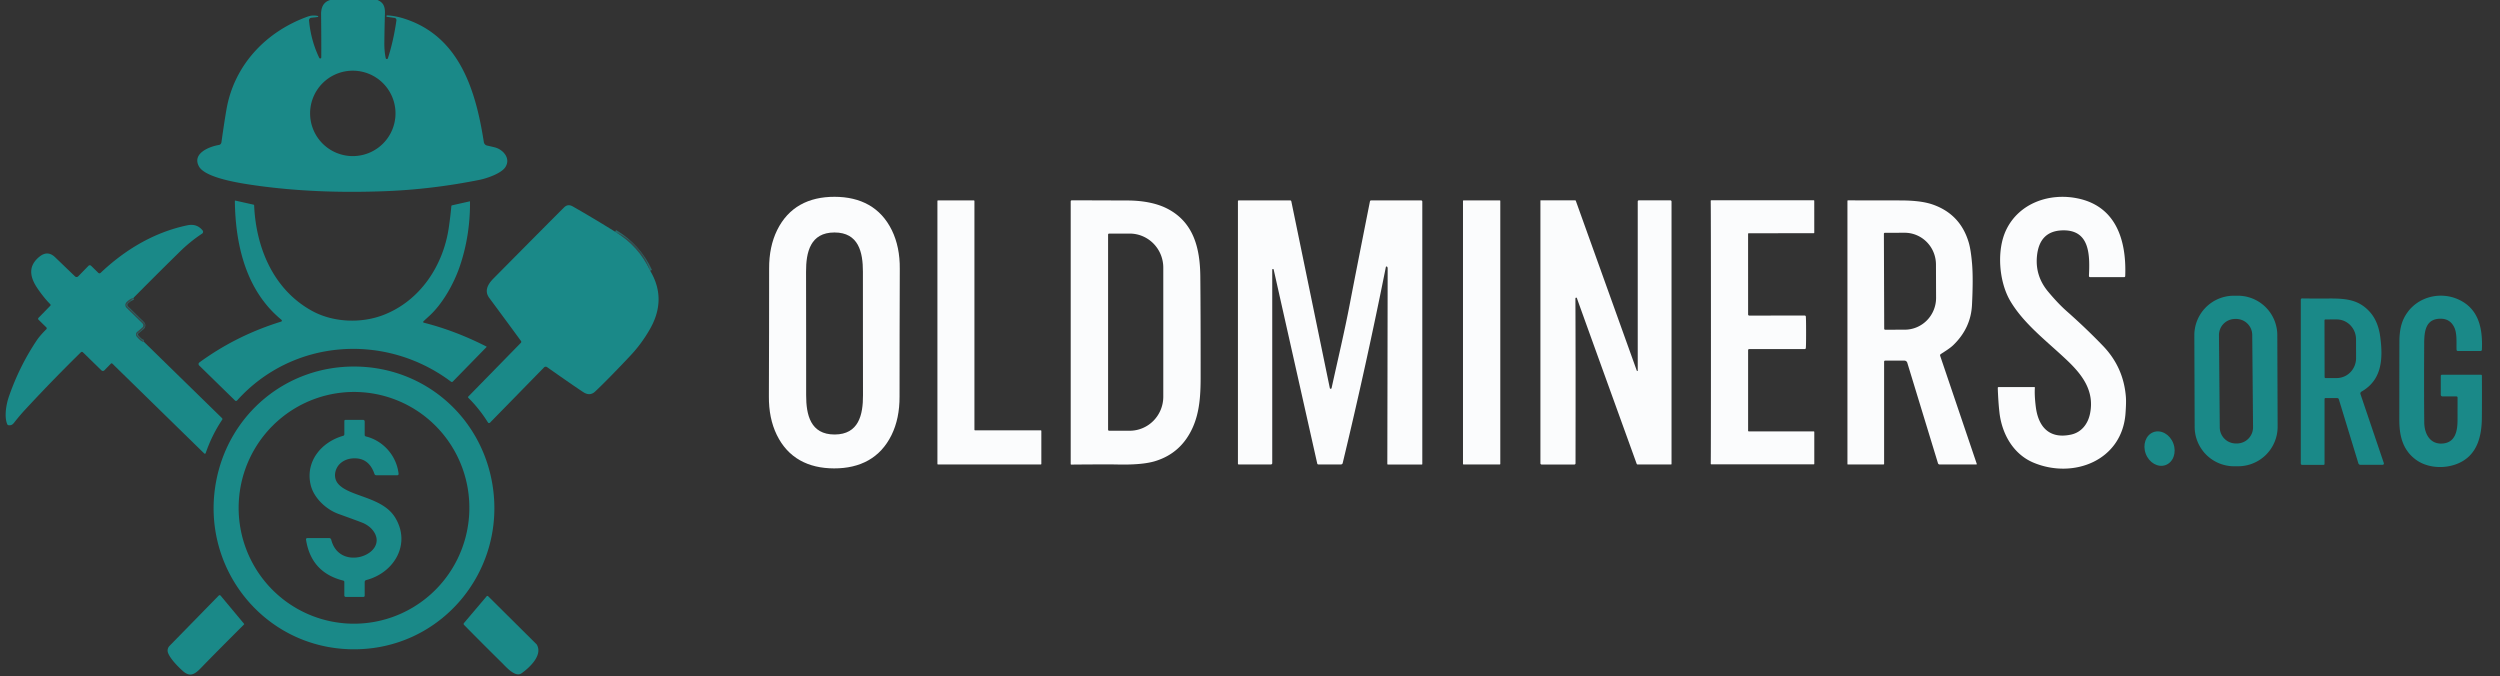 <?xml version="1.0" encoding="UTF-8" standalone="no"?>
<svg
   version="1.1"
   viewBox="0.00 0.00 1268.00 343.00"
   id="svg265"
   sodipodi:docname="old.svg"
   inkscape:version="1.2.2 (b0a8486541, 2022-12-01)"
   xmlns:inkscape="http://www.inkscape.org/namespaces/inkscape"
   xmlns:sodipodi="http://sodipodi.sourceforge.net/DTD/sodipodi-0.dtd"
   xmlns="http://www.w3.org/2000/svg"
   xmlns:svg="http://www.w3.org/2000/svg">
  <rect x="0.00" y="0.00" width="1268.00" height="343.00" fill="#333333" stroke="none"/>
  <defs
     id="defs269" />
  <sodipodi:namedview
     id="namedview267"
     pagecolor="#ffffff"
     bordercolor="#000000"
     borderopacity="0.25"
     inkscape:showpageshadow="2"
     inkscape:pageopacity="0.0"
     inkscape:pagecheckerboard="0"
     inkscape:deskcolor="#d1d1d1"
     showgrid="false"
     inkscape:zoom="0.84317465"
     inkscape:cx="521.24432"
     inkscape:cy="144.09826"
     inkscape:window-width="1920"
     inkscape:window-height="971"
     inkscape:window-x="0"
     inkscape:window-y="392"
     inkscape:window-maximized="1"
     inkscape:current-layer="svg265" />
  <g
     stroke-width="2.00"
     fill="none"
     stroke-linecap="butt"
     id="g217"
     inkscape:export-filename="g217.png"
     inkscape:export-xdpi="96"
     inkscape:export-ydpi="96">
    <path
       stroke="#29696a"
       vector-effect="non-scaling-stroke"
       d="   M 311.98 117.53   Q 323.90 124.71 329.78 137.33"
       id="path213" />
    <path
       stroke="#29696a"
       vector-effect="non-scaling-stroke"
       d="   M 67.66 151.12   Q 65.77 151.67 64.19 153.31   A 2.00 1.99 -45.9 0 0 64.23 156.12   L 72.24 163.95   A 1.53 1.53 0.0 0 1 72.15 166.22   L 69.60 168.35   A 1.67 1.66 -39.7 0 0 69.38 170.68   Q 71.61 173.40 72.96 173.34"
       id="path215" />
  </g>
  <path
     fill="#1a8988"
     d="   M 191.46 0.00   C 194.56 1.28 195.34 3.49 195.24 6.87   Q 195.05 12.88 194.94 21.50   Q 194.88 25.94 195.65 29.49   A 0.57 0.56 48.0 0 0 196.74 29.55   Q 199.56 20.83 201.07 10.34   A 1.11 1.11 0.0 0 0 200.13 9.08   L 196.14 8.51   A 0.16 0.15 -80.0 0 1 196.01 8.32   L 196.11 7.87   A 0.10 0.10 0.0 0 1 196.22 7.79   Q 200.62 8.00 205.43 9.58   C 233.27 18.70 241.37 46.20 245.40 72.06   A 2.17 2.16 1.6 0 0 247.09 73.84   Q 248.10 74.05 250.79 74.70   C 255.15 75.75 259.26 80.33 256.28 84.83   C 254.19 87.99 246.92 90.48 243.22 91.22   Q 219.31 96.01 196.00 96.94   Q 159.58 98.39 128.77 93.93   C 121.97 92.95 104.16 90.30 100.92 84.43   C 97.27 77.82 106.18 74.33 111.00 73.54   A 1.58 1.58 0.0 0 0 112.31 72.20   Q 113.68 62.35 114.85 55.58   C 118.73 33.12 134.76 16.11 155.95 8.45   Q 158.61 7.49 161.24 8.11   A 0.24 0.24 0.0 0 1 161.30 8.55   Q 161.05 8.70 157.92 9.00   A 1.31 1.31 0.0 0 0 156.74 10.42   Q 157.67 20.48 161.93 29.36   A 0.54 0.54 0.0 0 0 162.95 29.13   Q 163.00 19.78 162.86 7.30   Q 162.79 1.35 167.49 0.00   L 191.46 0.00   Z   M 200.60 57.51   A 21.66 21.66 0.0 0 0 178.94 35.85   A 21.66 21.66 0.0 0 0 157.28 57.51   A 21.66 21.66 0.0 0 0 178.94 79.17   A 21.66 21.66 0.0 0 0 200.60 57.51   Z"
     id="path219" />
  <path
     fill="#37494b"
     d="   M 423.30 99.82   C 436.48 99.84 446.67 105.14 452.37 116.82   Q 456.47 125.23 456.37 136.38   Q 456.33 140.89 456.28 168.75   Q 456.23 196.62 456.25 201.12   Q 456.31 212.27 452.18 220.67   C 446.44 232.33 436.22 237.59 423.05 237.57   C 409.87 237.54 399.67 232.25 393.98 220.57   Q 389.88 212.15 389.98 201.00   Q 390.02 196.49 390.07 168.63   Q 390.12 140.77 390.10 136.26   Q 390.04 125.11 394.17 116.71   C 399.91 105.05 410.12 99.79 423.30 99.82   Z   M 408.87 169.16   Q 408.89 195.45 408.88 200.50   C 408.87 210.32 411.03 220.39 423.31 220.38   C 435.60 220.37 437.75 210.29 437.71 200.48   Q 437.70 195.43 437.68 169.13   Q 437.66 142.84 437.67 137.79   C 437.68 127.97 435.52 117.90 423.23 117.91   C 410.95 117.92 408.80 127.99 408.83 137.81   Q 408.85 142.86 408.87 169.16   Z"
     id="path221"
     style="fill:#fbfcfd;fill-opacity:1" />
  <path
     fill="#37494b"
     d="   M 1031.80 196.32   A 0.29 0.28 2.7 0 1 1032.09 196.63   Q 1031.82 200.49 1032.57 206.45   C 1033.84 216.44 1039.39 222.82 1050.43 220.43   C 1055.68 219.29 1058.98 215.11 1060.07 209.76   C 1062.32 198.66 1056.58 190.58 1048.85 183.17   C 1038.71 173.45 1026.65 164.56 1019.64 152.70   C 1013.82 142.87 1012.60 126.85 1017.54 116.59   C 1024.05 103.06 1039.41 97.62 1053.91 100.65   C 1073.46 104.74 1078.61 122.17 1077.91 140.06   A 0.53 0.52 1.1 0 1 1077.38 140.56   L 1060.09 140.56   A 0.58 0.58 0.0 0 1 1059.51 139.96   C 1060.00 129.47 1060.14 116.25 1045.76 116.85   Q 1034.29 117.34 1033.13 130.08   Q 1032.23 140.06 1038.82 147.94   Q 1043.84 153.95 1048.16 157.77   Q 1058.22 166.66 1066.68 175.47   Q 1077.14 186.37 1078.26 201.46   Q 1078.46 204.17 1078.06 209.68   C 1076.30 233.72 1051.53 243.11 1031.37 234.65   C 1021.15 230.36 1015.34 220.09 1014.11 209.13   Q 1013.50 203.67 1013.27 196.76   A 0.43 0.43 0.0 0 1 1013.70 196.32   L 1031.80 196.32   Z"
     id="path223"
     style="fill:#fbfcfd;fill-opacity:1" />
  <path
     fill="#37494b"
     d="   M 475.46 235.27   L 475.46 101.96   A 0.32 0.32 0.0 0 1 475.78 101.64   L 493.91 101.64   A 0.32 0.32 0.0 0 1 494.23 101.96   L 494.23 217.94   A 0.32 0.32 0.0 0 0 494.55 218.26   L 527.85 218.26   A 0.32 0.32 0.0 0 1 528.17 218.58   L 528.17 235.27   A 0.32 0.32 0.0 0 1 527.85 235.59   L 475.78 235.59   A 0.32 0.32 0.0 0 1 475.46 235.27   Z"
     id="path225"
     style="fill:#fbfcfd;fill-opacity:1" />
  <path
     fill="#37494b"
     d="   M 543.61 101.60   Q 548.95 101.61 572.00 101.69   C 578.63 101.71 585.94 102.76 591.72 105.66   C 605.43 112.53 608.67 125.86 608.80 140.25   Q 608.99 160.22 608.96 191.76   C 608.95 200.78 608.36 209.08 605.05 216.60   Q 599.18 229.92 585.67 233.95   Q 579.16 235.88 566.68 235.59   Q 561.61 235.48 543.35 235.64   A 0.29 0.29 0.0 0 1 543.06 235.35   L 543.06 102.15   A 0.55 0.55 0.0 0 1 543.61 101.60   Z   M 562.02 119.01   L 562.02 217.93   A 0.54 0.54 0.0 0 0 562.56 218.47   L 572.98 218.47   A 17.28 17.04 90.0 0 0 590.02 201.19   L 590.02 135.75   A 17.28 17.04 -90.0 0 0 572.98 118.47   L 562.56 118.47   A 0.54 0.54 0.0 0 0 562.02 119.01   Z"
     id="path227"
     style="fill:#fbfcfd;fill-opacity:1" />
  <path
     fill="#37494b"
     d="   M 674.48 196.83   A 0.46 0.46 0.0 0 0 675.38 196.84   C 678.52 182.49 681.93 168.29 684.76 153.44   Q 687.03 141.52 694.83 102.17   A 0.65 0.65 0.0 0 1 695.47 101.64   L 720.80 101.64   A 0.59 0.59 0.0 0 1 721.39 102.23   L 721.39 235.38   A 0.22 0.22 0.0 0 1 721.17 235.60   L 703.93 235.60   A 0.28 0.28 0.0 0 1 703.65 235.32   Q 703.73 199.37 703.81 143.25   Q 703.82 139.43 703.82 136.13   Q 703.82 135.62 703.55 135.30   A 0.37 0.37 0.0 0 0 702.90 135.47   Q 693.08 184.70 681.01 234.90   A 0.86 0.86 0.0 0 1 680.17 235.56   L 668.65 235.56   A 0.56 0.55 83.4 0 1 668.11 235.13   L 646.02 136.77   A 0.37 0.37 0.0 0 0 645.28 136.85   L 645.28 234.94   A 0.63 0.62 0.0 0 1 644.65 235.56   L 628.21 235.56   A 0.33 0.33 0.0 0 1 627.88 235.23   L 627.88 102.05   A 0.41 0.41 0.0 0 1 628.29 101.64   L 654.36 101.64   A 0.61 0.61 0.0 0 1 654.96 102.13   L 674.48 196.83   Z"
     id="path229"
     style="fill:#fbfcfd;fill-opacity:1" />
  <rect
     fill="#37494b"
     x="742.03"
     y="101.63"
     width="18.92"
     height="133.96"
     rx="0.26"
     id="rect231"
     style="fill:#fbfcfd;fill-opacity:1" />
  <path
     fill="#37494b"
     d="   M 799.05 151.39   Q 799.19 179.19 799.11 235.01   A 0.59 0.58 90.0 0 1 798.53 235.60   L 781.90 235.60   A 0.60 0.60 0.0 0 1 781.30 235.00   L 781.30 101.75   A 0.13 0.13 0.0 0 1 781.43 101.62   L 798.92 101.62   A 0.36 0.36 0.0 0 1 799.26 101.87   L 830.20 188.05   A 0.24 0.24 0.0 0 0 830.66 187.97   L 830.66 102.16   A 0.54 0.53 -90.0 0 1 831.19 101.62   L 847.20 101.62   A 0.60 0.60 0.0 0 1 847.80 102.22   L 847.80 235.32   A 0.28 0.27 -0.0 0 1 847.52 235.59   L 830.62 235.59   A 0.54 0.53 79.7 0 1 830.12 235.24   Q 800.42 153.09 799.87 151.39   Q 799.77 151.09 799.66 151.02   A 0.42 0.39 -74.6 0 0 799.05 151.39   Z"
     id="path233"
     style="fill:#fbfcfd;fill-opacity:1" />
  <path
     fill="#37494b"
     d="   M 916.05 168.55   Q 916.05 175.46 915.91 176.56   A 0.54 0.54 0.0 0 1 915.37 177.04   L 887.22 177.04   A 0.58 0.58 0.0 0 0 886.64 177.62   L 886.64 218.46   A 0.34 0.34 0.0 0 0 886.98 218.80   L 919.90 218.80   A 0.31 0.31 0.0 0 1 920.21 219.11   L 920.21 235.23   A 0.29 0.29 0.0 0 1 919.92 235.52   L 868.00 235.52   A 0.32 0.31 -89.2 0 1 867.69 235.19   Q 867.79 231.50 867.79 168.55   Q 867.78 105.60 867.67 101.91   A 0.32 0.31 89.1 0 1 867.98 101.58   L 919.90 101.57   A 0.29 0.29 0.0 0 1 920.19 101.86   L 920.20 117.98   A 0.31 0.31 0.0 0 1 919.89 118.29   L 886.97 118.30   A 0.34 0.34 0.0 0 0 886.63 118.64   L 886.64 159.48   A 0.58 0.58 0.0 0 0 887.22 160.06   L 915.37 160.05   A 0.54 0.54 0.0 0 1 915.91 160.53   Q 916.05 161.64 916.05 168.55   Z"
     id="path235"
     style="fill:#fbfcfd;fill-opacity:1" />
  <path
     fill="#37494b"
     d="   M 937.24 235.58   A 0.23 0.22 90.0 0 1 937.02 235.35   L 937.02 101.91   A 0.30 0.30 0.0 0 1 937.32 101.61   Q 940.75 101.65 963.50 101.66   C 969.10 101.66 975.33 102.00 980.37 103.77   Q 994.37 108.70 998.57 123.10   Q 999.64 126.75 1000.23 133.75   Q 1000.87 141.26 1000.19 154.73   Q 999.59 166.42 990.75 175.00   C 988.95 176.74 986.41 178.24 984.39 179.56   A 0.81 0.81 0.0 0 0 984.06 180.50   L 1002.61 235.26   A 0.25 0.25 0.0 0 1 1002.37 235.59   L 983.81 235.59   A 0.93 0.92 81.4 0 1 982.93 234.93   L 967.38 184.00   A 1.55 1.54 -8.3 0 0 965.90 182.90   L 956.15 182.90   A 0.53 0.53 0.0 0 0 955.62 183.43   L 955.62 235.25   A 0.33 0.33 0.0 0 1 955.29 235.58   L 937.24 235.58   Z   M 955.51 118.58   L 955.67 166.76   A 0.49 0.49 0.0 0 0 956.17 167.24   L 966.16 167.21   A 16.13 15.88 89.8 0 0 981.98 151.02   L 981.92 134.12   A 16.13 15.88 89.8 0 0 965.98 118.05   L 955.99 118.08   A 0.49 0.49 0.0 0 0 955.51 118.58   Z"
     id="path237"
     style="fill:#fbfcfd;fill-opacity:1" />
  <path
     fill="#1a8988"
     d="   M 214.93 163.67   Q 230.85 167.68 246.69 175.75   A 0.19 0.18 36.3 0 1 246.74 176.05   L 229.66 193.53   A 0.68 0.67 -49.1 0 1 228.77 193.60   C 195.41 168.57 148.47 171.77 120.25 203.12   A 0.72 0.72 0.0 0 1 119.21 203.15   L 101.01 185.36   A 1.00 1.00 0.0 0 1 101.12 183.84   Q 119.88 170.14 142.58 163.13   A 0.54 0.54 0.0 0 0 142.76 162.20   C 124.81 147.49 119.38 124.26 119.12 101.95   A 0.21 0.21 0.0 0 1 119.38 101.74   L 128.61 103.81   A 0.38 0.37 -85.9 0 1 128.90 104.15   C 129.83 125.78 138.75 146.96 158.24 157.67   C 169.09 163.63 183.33 164.12 194.67 159.68   C 212.96 152.54 224.75 134.96 227.61 115.55   Q 228.43 109.98 228.93 104.56   A 0.48 0.47 86.8 0 1 229.31 104.13   L 238.22 102.13   A 0.13 0.12 -7.2 0 1 238.38 102.25   Q 238.51 119.80 233.05 135.53   C 230.18 143.82 224.63 153.92 217.82 160.16   Q 214.95 162.78 214.73 163.04   A 0.39 0.39 0.0 0 0 214.93 163.67   Z"
     id="path239" />
  <path
     fill="#1a8988"
     d="   M 311.98 117.53   Q 323.90 124.71 329.78 137.33   Q 338.34 151.70 329.65 166.92   Q 325.40 174.37 319.80 180.31   Q 308.50 192.33 301.85 198.59   Q 299.21 201.07 295.84 198.89   Q 291.15 195.83 277.48 186.21   A 1.19 1.19 0.0 0 0 275.94 186.35   L 248.55 214.36   A 0.69 0.69 0.0 0 1 247.47 214.24   Q 243.21 207.41 237.54 201.77   A 0.46 0.45 -46.4 0 1 237.53 201.13   L 264.19 173.87   A 0.72 0.71 49.1 0 0 264.25 172.95   Q 255.77 161.38 248.16 151.11   C 245.47 147.48 247.53 144.04 250.27 141.27   Q 282.55 108.69 286.15 105.16   Q 288.04 103.30 290.48 104.69   Q 301.44 110.94 311.98 117.53   Z"
     id="path241" />
  <path
     fill="#1a8988"
     d="   M 67.66 151.12   Q 65.77 151.67 64.19 153.31   A 2.00 1.99 -45.9 0 0 64.23 156.12   L 72.24 163.95   A 1.53 1.53 0.0 0 1 72.15 166.22   L 69.60 168.35   A 1.67 1.66 -39.7 0 0 69.38 170.68   Q 71.61 173.40 72.96 173.34   L 112.63 212.10   A 0.60 0.59 39.3 0 1 112.71 212.86   Q 107.46 220.68 104.33 229.82   A 0.45 0.45 0.0 0 1 103.59 230.00   L 56.98 184.43   A 0.52 0.52 0.0 0 0 56.25 184.44   L 52.94 187.82   A 1.06 1.06 0.0 0 1 51.44 187.84   L 42.07 178.69   A 0.75 0.75 0.0 0 0 41.01 178.69   Q 26.37 193.06 12.53 208.02   Q 9.79 210.99 7.06 214.51   Q 5.94 215.94 4.34 215.67   A 0.94 0.92 84.3 0 1 3.63 215.08   C 2.09 211.15 3.16 205.07 4.48 201.25   Q 9.80 185.82 18.68 172.56   C 19.90 170.74 21.87 168.58 23.49 167.02   A 0.69 0.69 0.0 0 0 23.49 166.03   L 19.54 162.17   A 0.69 0.69 0.0 0 1 19.53 161.20   L 25.50 155.09   A 0.56 0.55 -45.4 0 0 25.50 154.30   Q 22.42 151.21 19.19 146.54   C 15.30 140.91 13.88 135.18 19.98 130.21   Q 24.15 126.81 27.95 130.47   Q 33.13 135.45 38.03 140.17   A 1.17 1.17 0.0 0 0 39.68 140.15   L 44.88 134.82   A 0.94 0.94 0.0 0 1 46.21 134.81   L 49.89 138.41   A 0.81 0.81 0.0 0 0 51.01 138.41   C 63.33 126.72 78.21 117.76 95.05 114.27   Q 99.84 113.28 102.75 116.86   A 1.11 1.11 0.0 0 1 102.50 118.50   Q 96.57 122.41 91.31 127.56   Q 79.28 139.36 67.66 151.12   Z"
     id="path243" />
  <path
     fill="#37494b"
     d="   M 311.98 117.53   Q 325.23 123.57 329.78 137.33   Q 323.90 124.71 311.98 117.53   Z"
     id="path245" />
  <path
     fill="#1a8988"
     d="   M 1155.211 216.396   A 20.02 20.02 0.0 0 1 1135.261 236.486   L 1133.221 236.493   A 20.02 20.02 0.0 0 1 1113.131 216.543   L 1112.969 170.084   A 20.02 20.02 0.0 0 1 1132.919 149.994   L 1134.959 149.987   A 20.02 20.02 0.0 0 1 1155.049 169.937   L 1155.211 216.396   Z   M 1142.335 169.877   A 8.18 8.18 0.0 0 0 1134.084 161.769   L 1133.564 161.774   A 8.18 8.18 0.0 0 0 1125.456 170.024   L 1125.864 216.823   A 8.18 8.18 0.0 0 0 1134.116 224.931   L 1134.636 224.927   A 8.18 8.18 0.0 0 0 1142.744 216.675   L 1142.335 169.877   Z"
     id="path247" />
  <path
     fill="#1a8988"
     d="   M 1245.98 177.45   C 1245.78 174.67 1246.39 169.38 1244.83 166.09   Q 1242.69 161.60 1237.77 161.65   C 1229.09 161.72 1229.58 170.22 1229.54 176.50   Q 1229.42 197.33 1229.58 214.24   C 1229.63 220.14 1232.68 225.81 1239.50 224.89   C 1245.45 224.09 1246.44 218.32 1246.46 213.25   Q 1246.47 208.89 1246.48 201.63   A 0.56 0.56 0.0 0 0 1245.92 201.07   L 1238.84 201.07   A 0.88 0.88 0.0 0 1 1237.96 200.19   L 1237.96 190.67   A 0.62 0.61 -0.0 0 1 1238.58 190.06   L 1258.31 190.06   A 0.51 0.50 -0.0 0 1 1258.82 190.56   Q 1258.89 202.26 1258.80 212.00   C 1258.72 221.80 1256.20 231.31 1246.28 235.25   C 1239.48 237.94 1230.89 237.39 1225.05 232.94   C 1218.69 228.09 1216.93 221.08 1216.93 213.00   Q 1216.94 172.58 1217.00 171.50   C 1217.28 166.46 1218.14 162.62 1220.90 158.67   C 1226.74 150.32 1238.06 147.72 1247.16 152.00   C 1257.38 156.80 1259.29 166.84 1258.81 177.42   A 0.64 0.64 0.0 0 1 1258.17 178.03   L 1246.59 178.03   A 0.62 0.61 88.0 0 1 1245.98 177.45   Z"
     id="path249" />
  <path
     fill="#37494b"
     d="   M 67.66 151.12   L 64.34 154.21   A 0.74 0.72 -44.5 0 0 64.32 155.27   L 73.33 164.08   A 1.19 1.19 0.0 0 1 73.45 165.65   Q 72.05 167.55 69.66 169.19   A 0.59 0.59 0.0 0 0 69.58 170.10   L 72.96 173.34   Q 71.61 173.40 69.38 170.68   A 1.67 1.66 -39.7 0 1 69.60 168.35   L 72.15 166.22   A 1.53 1.53 0.0 0 0 72.24 163.95   L 64.23 156.12   A 2.00 1.99 -45.9 0 1 64.19 153.31   Q 65.77 151.67 67.66 151.12   Z"
     id="path251" />
  <path
     fill="#1a8988"
     d="   M 1179.48 201.91   A 0.47 0.47 0.0 0 0 1179.01 202.38   L 1179.01 235.33   A 0.45 0.44 -90.0 0 1 1178.57 235.78   L 1167.63 235.78   A 0.67 0.66 -0.0 0 1 1166.96 235.12   L 1166.96 151.98   A 0.62 0.62 0.0 0 1 1167.59 151.36   Q 1174.39 151.45 1178.48 151.42   C 1188.11 151.34 1195.56 151.16 1201.86 158.08   Q 1206.22 162.85 1207.27 170.92   C 1208.71 182.00 1208.19 192.69 1197.72 198.64   A 1.07 1.07 0.0 0 0 1197.24 199.92   L 1209.08 234.88   A 0.67 0.67 0.0 0 1 1208.44 235.76   L 1197.20 235.76   A 1.09 1.08 81.2 0 1 1196.17 235.00   L 1186.25 202.50   A 0.84 0.83 -8.4 0 0 1185.45 201.91   L 1179.48 201.91   Z   M 1178.98 162.49   L 1179.04 191.29   A 0.47 0.47 0.0 0 0 1179.51 191.76   L 1185.20 191.75   A 10.10 9.82 89.9 0 0 1195.00 181.64   L 1194.98 172.10   A 10.10 9.82 89.9 0 0 1185.14 162.01   L 1179.45 162.02   A 0.47 0.47 0.0 0 0 1178.98 162.49   Z"
     id="path253" />
  <path
     fill="#1a8988"
     d="   M 180.33 185.91   C 215.40 186.30 244.12 211.41 249.77 245.79   C 256.97 289.68 223.64 329.81 178.76 329.32   C 133.89 328.83 101.44 287.98 109.60 244.26   C 116.00 210.01 145.27 185.53 180.33 185.91   Z   M 183.035 198.903   A 58.77 58.51 -86.6 0 0 121.143 254.1   A 58.77 58.51 -86.6 0 0 176.065 316.237   A 58.77 58.51 -86.6 0 0 237.957 261.04   A 58.77 58.51 -86.6 0 0 183.035 198.903   Z"
     id="path255" />
  <path
     fill="#1a8988"
     d="   M 184.97 213.75   L 184.97 220.60   A 0.80 0.79 7.0 0 0 185.58 221.37   C 194.41 223.52 201.16 231.19 202.17 240.33   A 0.64 0.63 86.8 0 1 201.54 241.04   L 190.81 241.04   A 0.93 0.92 -9.1 0 1 189.93 240.41   Q 187.22 232.40 179.78 232.46   Q 175.87 232.49 173.13 234.60   C 169.95 237.04 168.67 241.95 171.44 245.30   C 177.01 252.03 193.86 251.81 200.40 262.47   C 208.65 275.91 199.91 290.56 185.73 294.21   A 1.02 1.01 -7.4 0 0 184.97 295.19   L 184.97 302.17   A 0.59 0.58 0.0 0 1 184.38 302.75   L 175.37 302.75   A 0.73 0.73 0.0 0 1 174.64 302.02   L 174.64 295.15   A 0.68 0.68 0.0 0 0 174.13 294.49   Q 157.78 290.41 155.21 273.67   A 0.67 0.67 0.0 0 1 155.87 272.90   L 166.94 272.90   A 1.10 1.09 82.8 0 1 168.00 273.73   C 172.17 290.25 196.61 281.38 189.88 270.11   Q 188.02 267.01 184.19 265.29   Q 182.86 264.70 171.65 260.65   C 165.41 258.39 159.11 252.57 157.55 245.86   C 154.81 234.04 162.99 224.17 174.11 221.03   A 0.74 0.74 0.0 0 0 174.65 220.32   L 174.65 213.52   A 0.55 0.55 0.0 0 1 175.20 212.97   L 184.20 212.97   A 0.78 0.77 -90.0 0 1 184.97 213.75   Z"
     id="path257" />
  <ellipse
     fill="#1a8988"
     cx="0.00"
     cy="0.00"
     transform="translate(1095.32,227.53) rotate(-110.5)"
     rx="8.90"
     ry="7.47"
     id="ellipse259" />
  <path
     fill="#1a8988"
     d="   M 123.80 316.40   A 0.23 0.23 0.0 0 1 123.79 316.71   Q 108.29 332.19 102.21 338.50   C 99.03 341.81 96.54 343.75 92.71 340.31   C 90.08 337.95 86.43 334.19 85.25 331.20   A 3.39 3.37 -33.7 0 1 85.98 327.60   L 110.93 302.09   A 0.65 0.64 -42.8 0 1 111.90 302.12   L 123.80 316.40   Z"
     id="path261" />
  <path
     fill="#1a8988"
     d="   M 246.80 302.46   A 0.55 0.55 0.0 0 1 247.61 302.43   L 272.12 326.76   A 0.47 0.43 9.1 0 1 272.23 326.90   C 275.48 332.29 268.51 338.67 264.52 341.50   C 261.37 343.74 256.73 338.32 254.69 336.30   Q 244.37 326.12 235.38 316.98   A 0.74 0.74 0.0 0 1 235.34 315.98   L 246.80 302.46   Z"
     id="path263" />
</svg>
